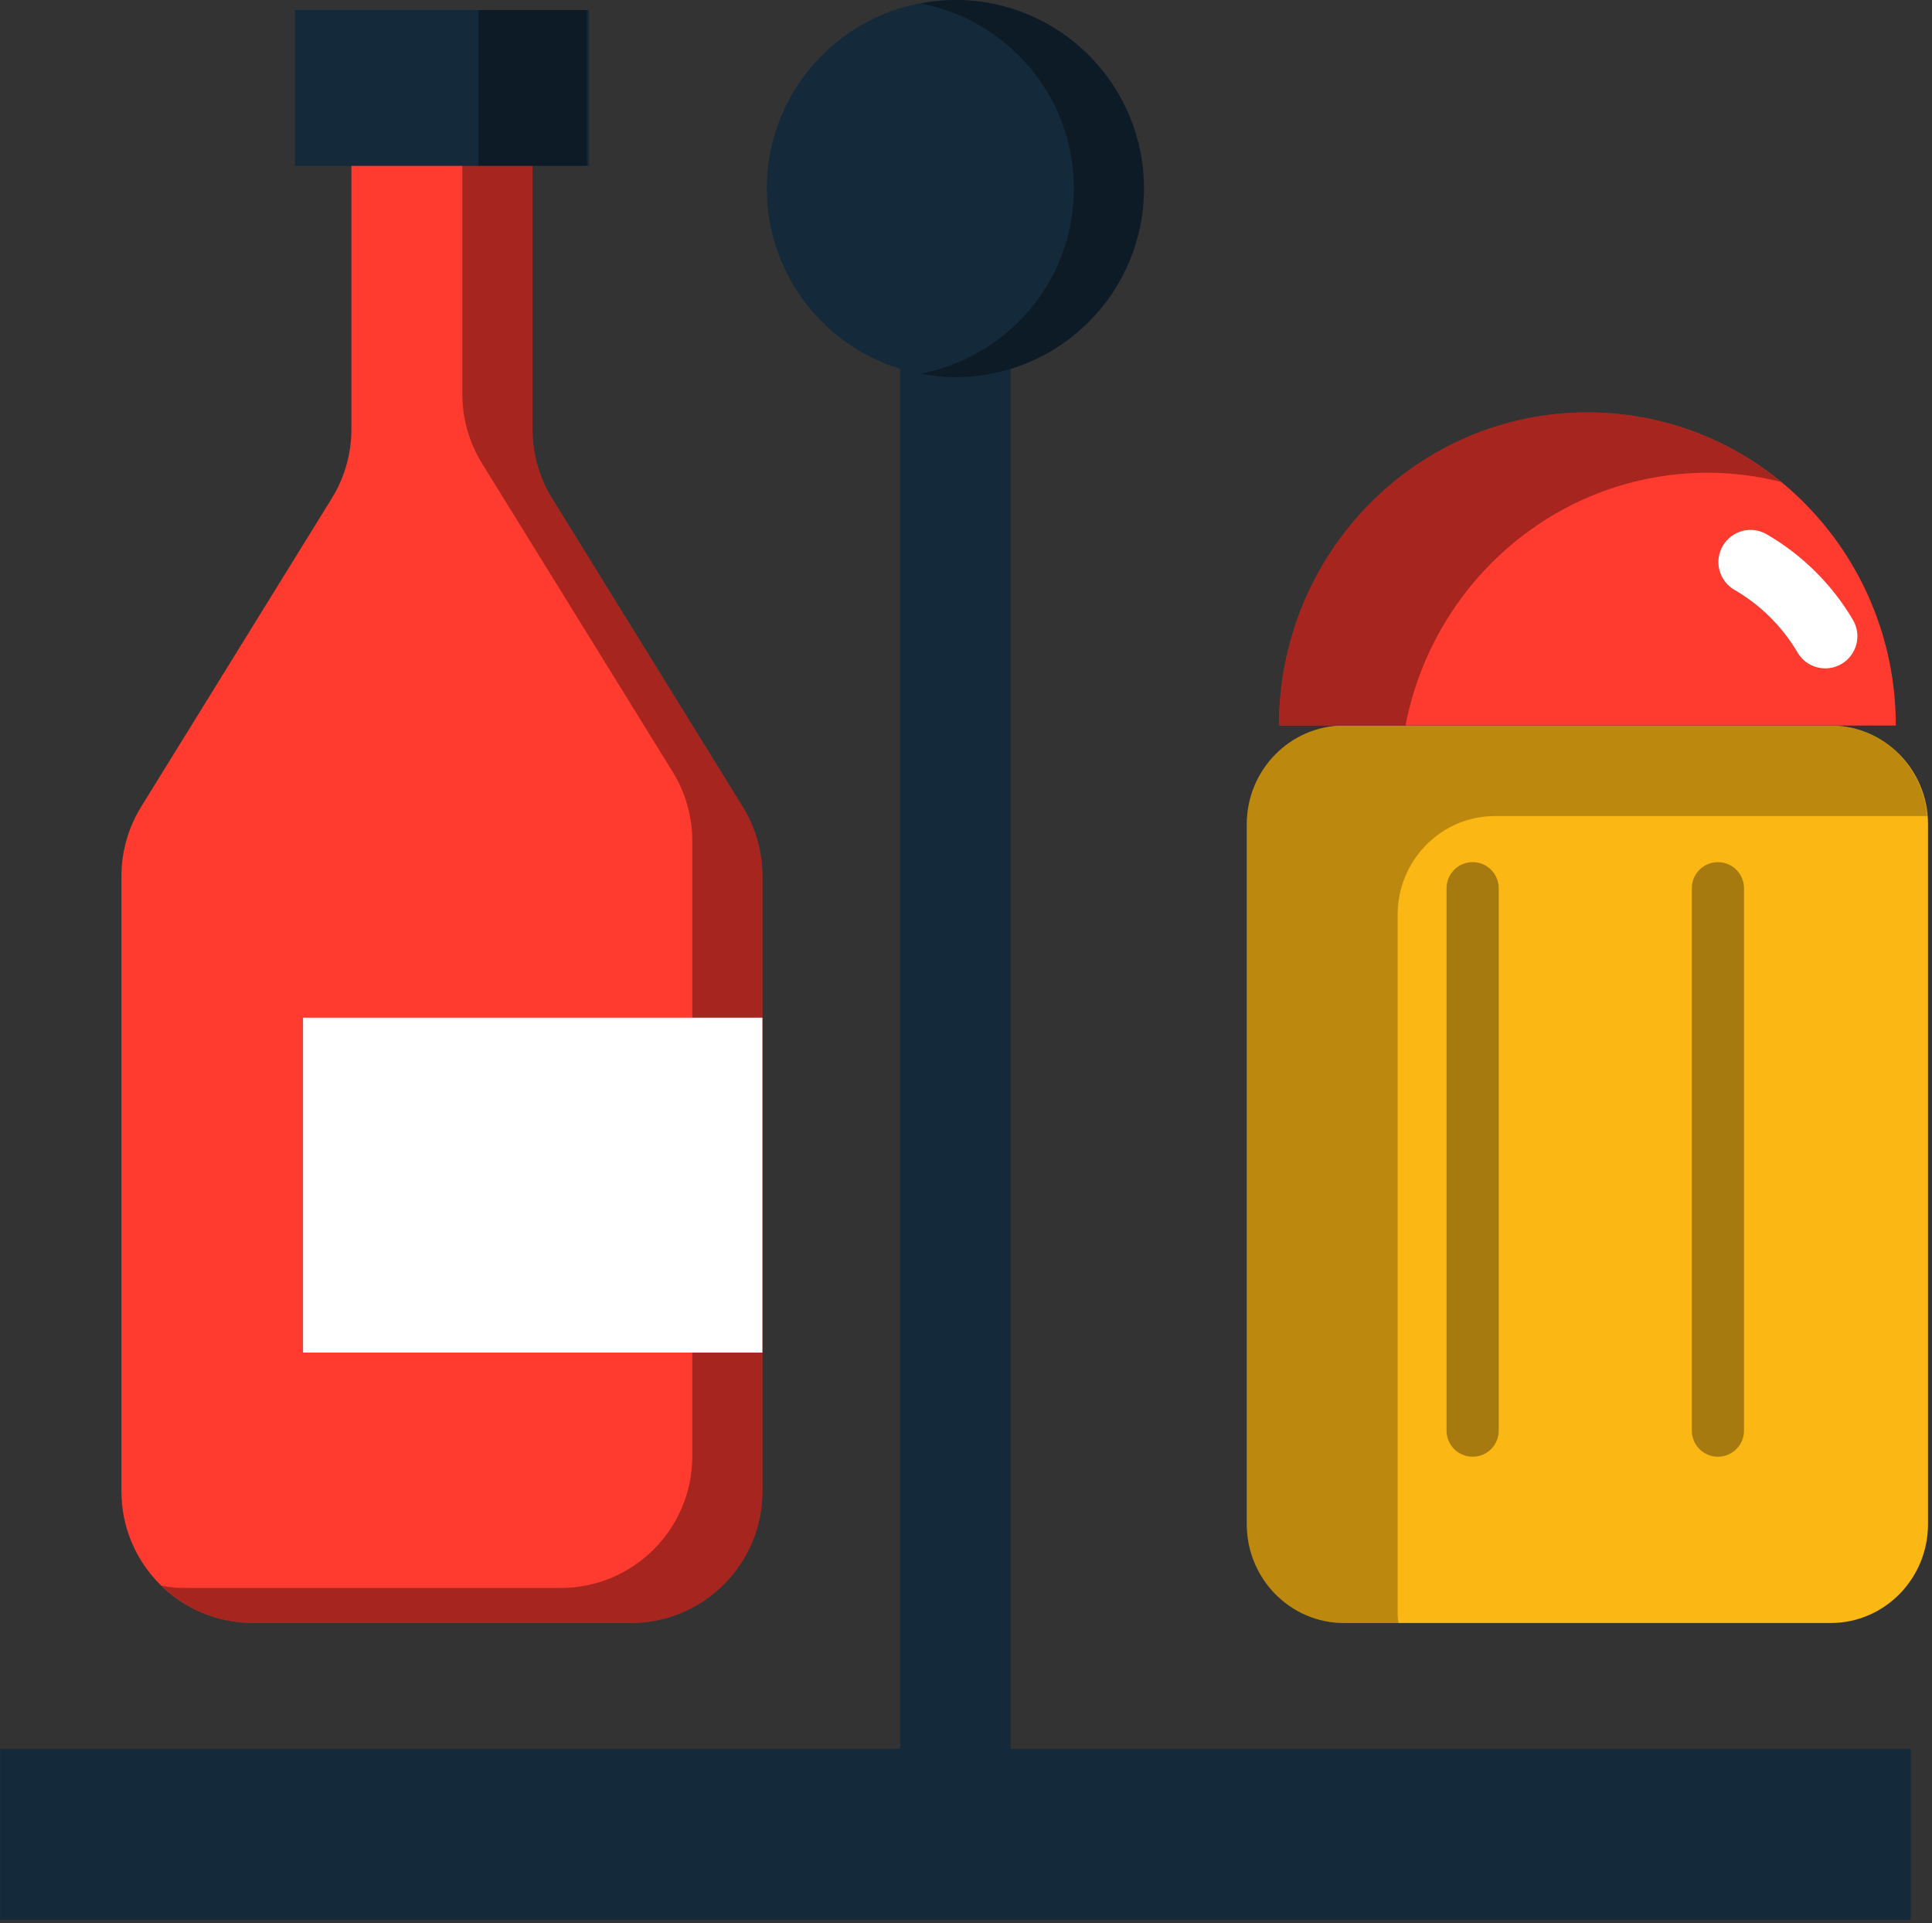 <svg xmlns="http://www.w3.org/2000/svg" xmlns:xlink="http://www.w3.org/1999/xlink" preserveAspectRatio="xMidYMid" width="216" height="215" viewBox="0 0 216 215">
  <rect x="0" y="0" width="216" height="215" fill="#333333" stroke="none"/>
  <defs>
    <style>

      .cls-3 {
        fill: #fbb713;
      }

      .cls-4 {
        fill: #ff3a2f;
      }

      .cls-5 {
        fill: #010101;
        opacity: 0.25;
      }

      .cls-6 {
        fill: #010101;
        opacity: 0.35;
      }

      .cls-7 {
        fill: #ffffff;
      }

      .cls-8 {
        fill: #090909;
        opacity: 0.35;
      }

      .cls-10 {
        fill: #142a3b;
      }

      .cls-13 {
        fill: #000000;
        opacity: 0.35;
      }
    </style>
  </defs>
  <g id="group-94svg">
    <path d="M215.554,170.379 C215.554,176.481 210.682,181.429 204.677,181.429 C204.677,181.429 150.278,181.429 150.278,181.429 C144.266,181.429 139.395,176.481 139.395,170.379 C139.395,170.379 139.395,92.149 139.395,92.149 C139.395,86.046 144.266,81.105 150.278,81.105 C150.278,81.105 204.677,81.105 204.677,81.105 C210.682,81.105 215.554,86.046 215.554,92.149 C215.554,92.149 215.554,170.379 215.554,170.379 Z" id="path-1" class="cls-3" fill-rule="evenodd"/>
    <path d="M177.473,46.099 C158.433,46.099 142.993,61.768 142.993,81.105 C142.993,81.105 211.956,81.105 211.956,81.105 C211.956,61.768 196.519,46.099 177.473,46.099 Z" id="path-2" class="cls-4" fill-rule="evenodd"/>
    <path d="M150.278,181.429 C150.278,181.429 156.351,181.429 156.351,181.429 C156.325,181.117 156.258,180.816 156.258,180.497 C156.258,180.497 156.258,102.266 156.258,102.266 C156.258,96.165 161.130,91.223 167.141,91.223 C167.141,91.223 215.462,91.223 215.462,91.223 C214.991,85.562 210.371,81.106 204.677,81.106 C204.677,81.106 150.278,81.106 150.278,81.106 C144.266,81.106 139.395,86.047 139.395,92.149 C139.395,92.149 139.395,170.379 139.395,170.379 C139.395,176.481 144.266,181.429 150.278,181.429 Z" id="path-3" class="cls-5" fill-rule="evenodd"/>
    <path d="M157.137,81.106 C160.235,64.999 174.196,52.844 190.964,52.844 C193.777,52.844 196.497,53.224 199.114,53.868 C193.196,49.016 185.674,46.099 177.473,46.099 C158.433,46.099 142.993,61.768 142.993,81.106 C142.993,81.106 157.137,81.106 157.137,81.106 Z" id="path-4" class="cls-6" fill-rule="evenodd"/>
    <path d="M204.070,74.716 C202.837,74.716 201.637,74.082 200.968,72.941 C199.273,70.053 196.833,67.630 193.908,65.935 C192.193,64.939 191.609,62.742 192.605,61.025 C193.600,59.309 195.797,58.727 197.515,59.722 C201.505,62.037 204.843,65.351 207.164,69.304 C208.169,71.016 207.595,73.215 205.885,74.220 C205.313,74.555 204.687,74.716 204.070,74.716 Z" id="path-5" class="cls-7" fill-rule="evenodd"/>
    <path d="M164.643,162.841 C163.032,162.841 161.726,161.537 161.726,159.925 C161.726,159.925 161.726,99.292 161.726,99.292 C161.726,97.680 163.032,96.375 164.643,96.375 C166.255,96.375 167.560,97.680 167.560,99.292 C167.560,99.292 167.560,159.925 167.560,159.925 C167.560,161.537 166.255,162.841 164.643,162.841 Z" id="path-6" class="cls-8" fill-rule="evenodd"/>
    <path d="M192.064,162.841 C190.453,162.841 189.148,161.537 189.148,159.925 C189.148,159.925 189.148,99.292 189.148,99.292 C189.148,97.680 190.453,96.375 192.064,96.375 C193.677,96.375 194.982,97.680 194.982,99.292 C194.982,99.292 194.982,159.925 194.982,159.925 C194.982,161.537 193.677,162.841 192.064,162.841 Z" id="path-7" class="cls-8" fill-rule="evenodd"/>
    <path d="M213.614,214.607 C213.614,214.607 0.014,214.607 0.014,214.607 C0.014,214.607 0.014,195.483 0.014,195.483 C0.014,195.483 213.614,195.483 213.614,195.483 C213.614,195.483 213.614,214.607 213.614,214.607 Z" id="path-8" class="cls-10" fill-rule="evenodd"/>
    <path d="M112.998,213.312 C112.998,213.312 100.631,213.312 100.631,213.312 C100.631,213.312 100.631,14.217 100.631,14.217 C100.631,14.217 112.998,14.217 112.998,14.217 C112.998,14.217 112.998,213.312 112.998,213.312 Z" id="path-9" class="cls-10" fill-rule="evenodd"/>
    <path d="M127.899,21.078 C127.899,32.722 118.459,42.162 106.814,42.162 C95.170,42.162 85.730,32.722 85.730,21.078 C85.730,9.433 95.170,-0.006 106.814,-0.006 C118.459,-0.006 127.899,9.433 127.899,21.078 Z" id="path-10" class="cls-10" fill-rule="evenodd"/>
    <path d="M106.814,-0.006 C105.472,-0.006 104.168,0.149 102.896,0.389 C112.663,2.229 120.061,10.775 120.061,21.079 C120.061,31.380 112.663,39.926 102.896,41.766 C104.168,42.006 105.472,42.162 106.814,42.162 C118.459,42.162 127.899,32.722 127.899,21.079 C127.899,9.433 118.459,-0.006 106.814,-0.006 Z" id="path-11" class="cls-13" fill-rule="evenodd"/>
    <path d="M59.525,47.974 C59.525,47.974 59.525,16.856 59.525,16.856 C59.525,16.856 39.290,16.856 39.290,16.856 C39.290,16.856 39.290,47.974 39.290,47.974 C39.290,50.710 38.528,53.390 37.090,55.716 C37.090,55.716 15.776,90.194 15.776,90.194 C14.338,92.521 13.576,95.202 13.576,97.937 C13.576,97.937 13.576,166.703 13.576,166.703 C13.576,174.836 20.169,181.429 28.302,181.429 C28.302,181.429 70.513,181.429 70.513,181.429 C78.646,181.429 85.238,174.836 85.238,166.703 C85.238,166.703 85.238,97.937 85.238,97.937 C85.238,95.202 84.477,92.521 83.039,90.194 C83.039,90.194 61.726,55.716 61.726,55.716 C60.287,53.390 59.525,50.710 59.525,47.974 Z" id="path-12" class="cls-4" fill-rule="evenodd"/>
    <path d="M83.039,90.194 C83.039,90.194 61.726,55.716 61.726,55.716 C60.287,53.390 59.525,50.710 59.525,47.974 C59.525,47.974 59.525,16.856 59.525,16.856 C59.525,16.856 51.688,16.856 51.688,16.856 C51.688,16.856 51.688,44.055 51.688,44.055 C51.688,46.790 52.449,49.471 53.888,51.797 C53.888,51.797 75.202,86.275 75.202,86.275 C76.640,88.601 77.401,91.283 77.401,94.018 C77.401,94.018 77.401,162.786 77.401,162.786 C77.401,170.918 70.808,177.511 62.675,177.511 C62.675,177.511 20.464,177.511 20.464,177.511 C19.646,177.511 18.857,177.398 18.075,177.269 C20.726,179.835 24.322,181.429 28.302,181.429 C28.302,181.429 70.513,181.429 70.513,181.429 C78.646,181.429 85.238,174.836 85.238,166.704 C85.238,166.704 85.238,97.937 85.238,97.937 C85.238,95.203 84.477,92.520 83.039,90.194 Z" id="path-13" class="cls-13" fill-rule="evenodd"/>
    <path d="M65.849,18.542 C65.849,18.542 32.966,18.542 32.966,18.542 C32.966,18.542 32.966,1.124 32.966,1.124 C32.966,1.124 65.849,1.124 65.849,1.124 C65.849,1.124 65.849,18.542 65.849,18.542 Z" id="path-14" class="cls-10" fill-rule="evenodd"/>
    <path d="M53.490,1.124 C53.490,1.124 53.490,18.542 53.490,18.542 C53.490,18.542 65.630,18.542 65.630,18.542 C65.630,18.542 65.630,1.124 65.630,1.124 C65.630,1.124 53.490,1.124 53.490,1.124 Z" id="path-15" class="cls-13" fill-rule="evenodd"/>
    <path d="M85.238,151.201 C85.238,151.201 33.881,151.201 33.881,151.201 C33.881,151.201 33.881,113.764 33.881,113.764 C33.881,113.764 85.238,113.764 85.238,113.764 C85.238,113.764 85.238,151.201 85.238,151.201 Z" id="path-16" class="cls-7" fill-rule="evenodd"/>
  </g>
</svg>
